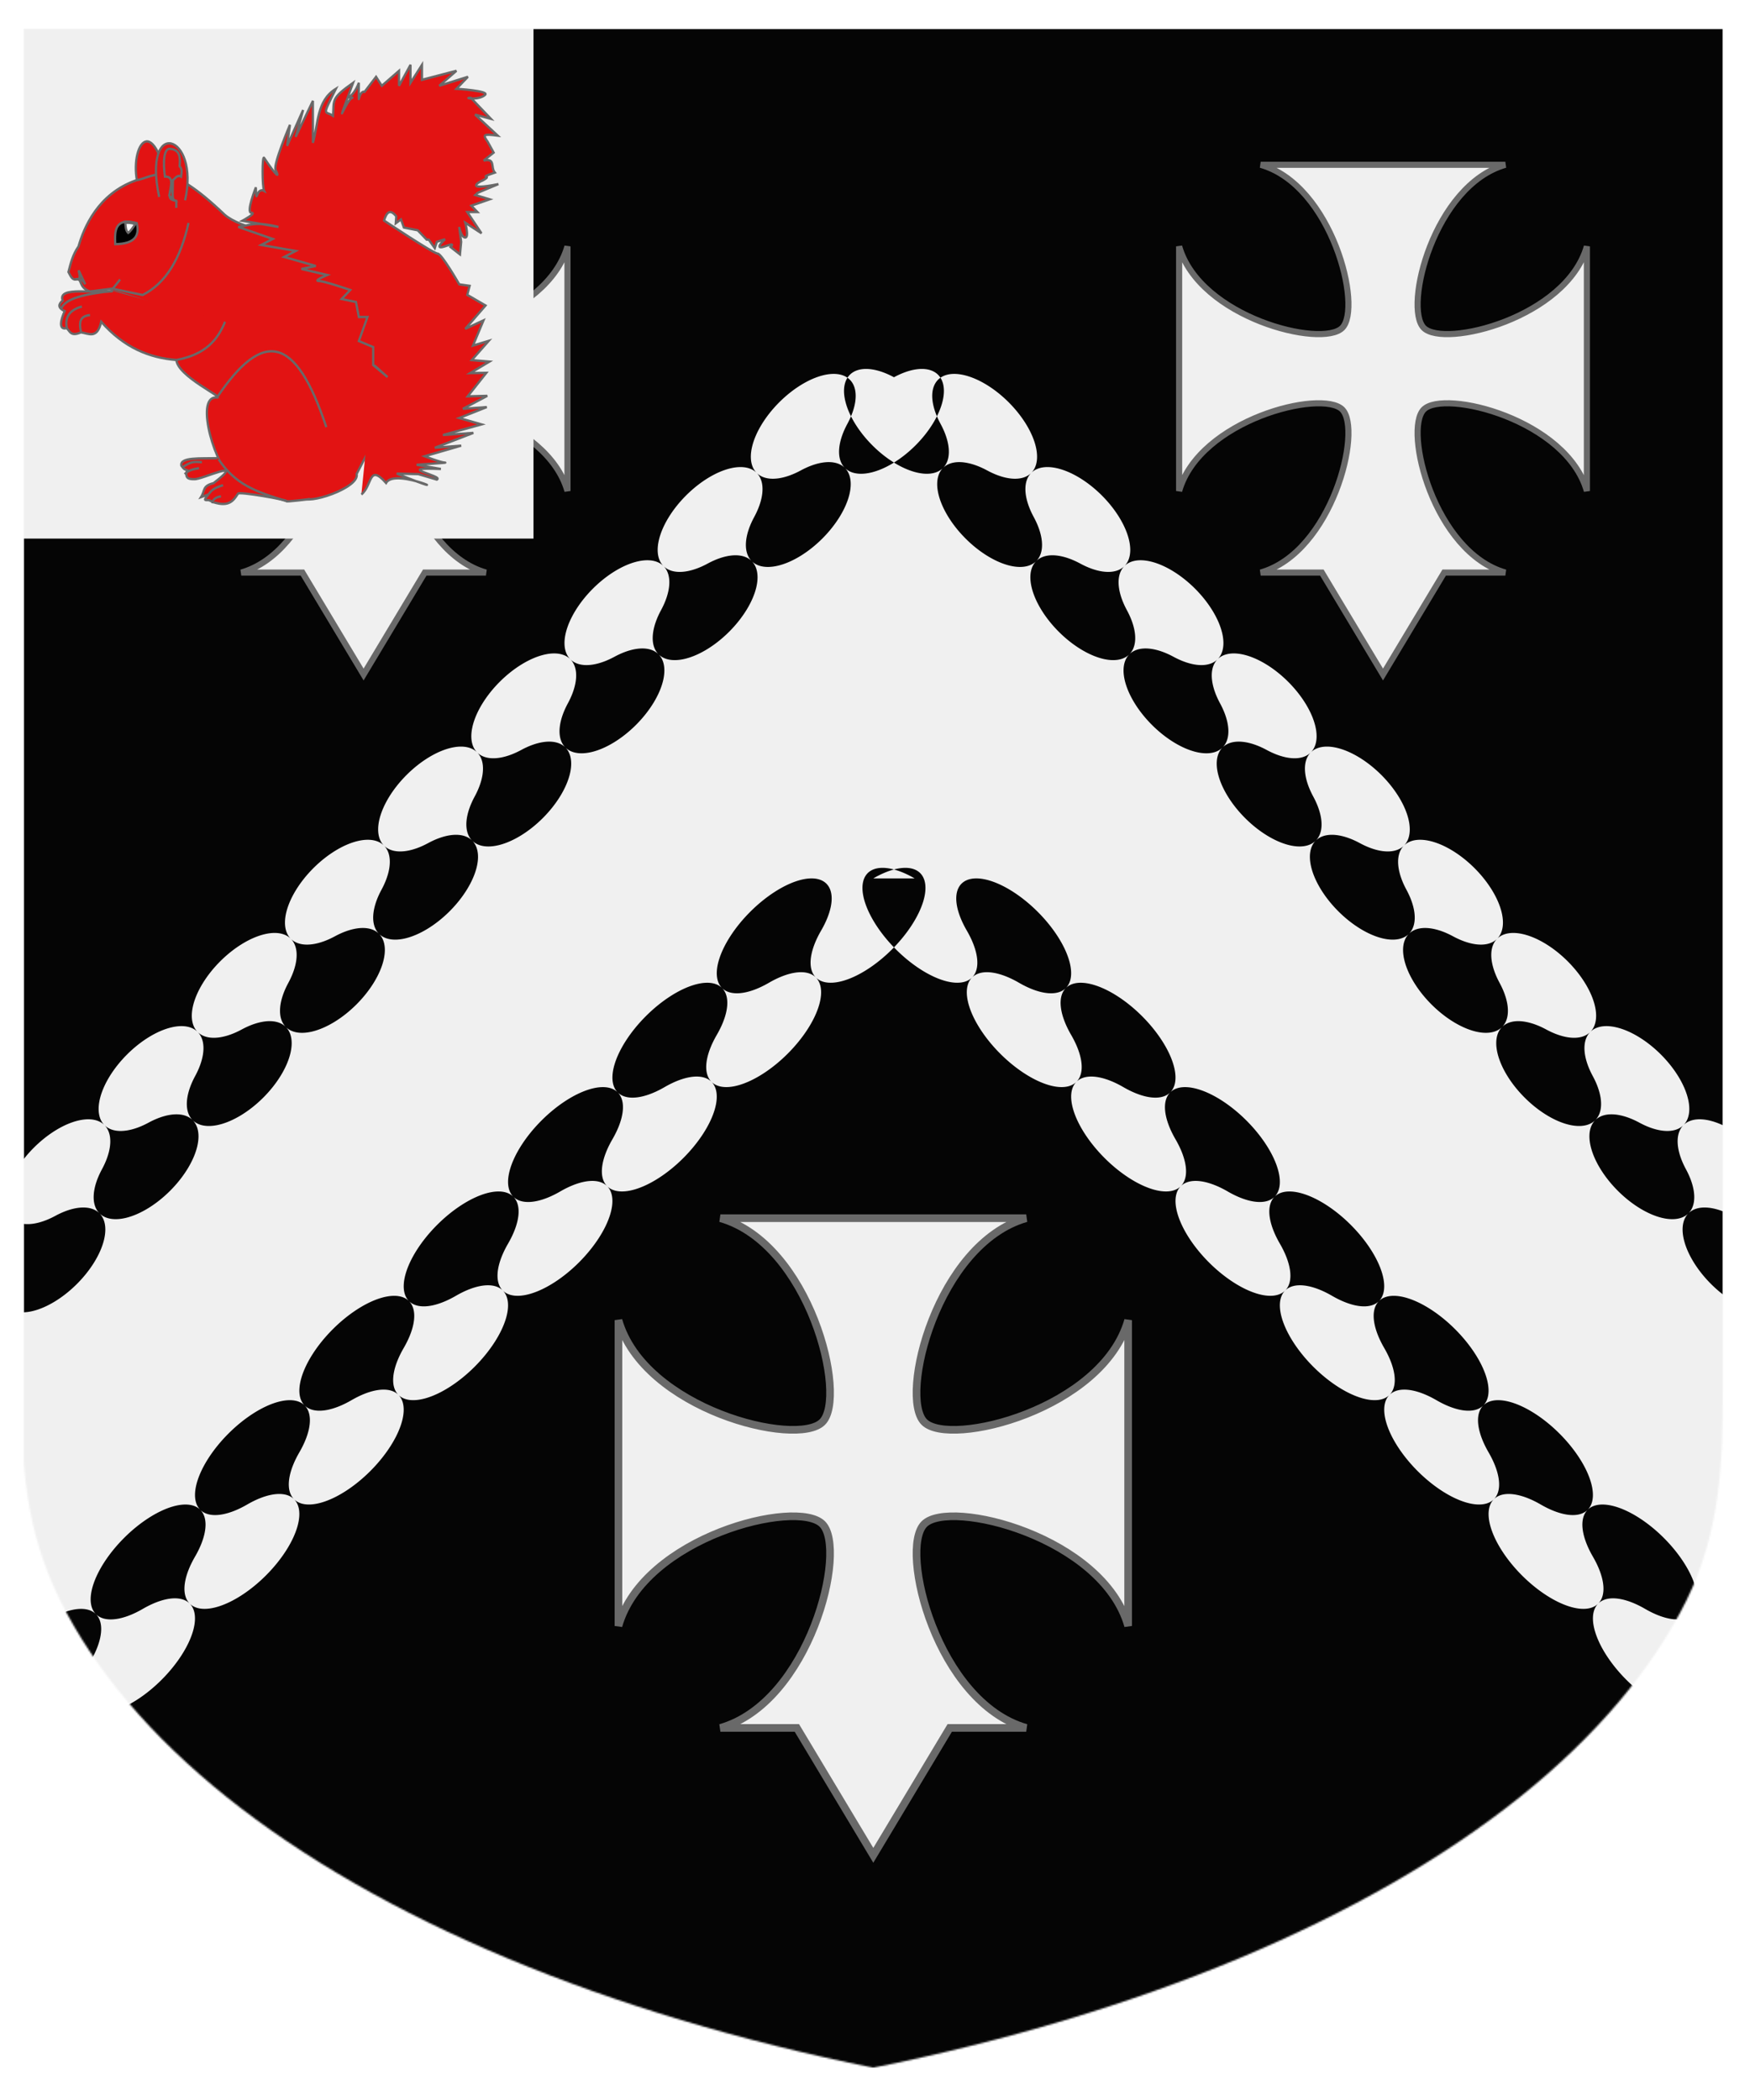 <?xml version="1.0" encoding="utf-8" ?>
    <svg version="1.1"
        baseProfile="full"
        xmlns="http://www.w3.org/2000/svg"
        xmlns:xlink="http://www.w3.org/1999/xlink" preserveAspectRatio="xMidYMid meet" height="600" width="500" viewBox="0,0,1030,1230 "><defs>
      <filter id="shiny" x="0" y="0" width="150%" height="150%">
      <feGaussianBlur in = "SourceAlpha" stdDeviation = "4" result = "blur1"/>
        <feSpecularLighting result = "specOut" in = "blur1" specularExponent = "20" lighting-color = "#696969">
            <fePointLight x = "300" y = "300" z = "500"/>
        </feSpecularLighting>
        <feComposite result="highlight" in = "SourceGraphic" in2 = "specOut" operator = "arithmetic" k1 = "0" k2 = "1" k3 = "1" k4 = "0"/>
      <feOffset result="offOut" in="SourceGraphic" dx="14" dy="14" />
      <feColorMatrix result = "matrixOut" in = "offOut" type = "matrix" values = "0.2 0 0 0 0 0 0.2 0 0 0 0 0 0.2 0 0 0 0 0 1 0"/>
      <feGaussianBlur result="blurOut" in="matrixOut" stdDeviation="10" />
      <feBlend in="highlight" in2="blurOut" mode="normal"/>
    </filter></defs><g  filter="url(#shiny)" ><g mask="url(#mask5)"><g><g fill="#050505"><rect x="0" y="0" width="1000" height="1200" ><title>Field</title></rect></g><g><title>chevron</title><g fill="#F0F0F0"><path fill-rule="evenodd" d="M500,500 a43.43,20 315,1,1 -30.71,30.71  a43.43,20 315,1,0 -30.71,30.71  a43.43,20 315,1,1 -30.71,30.71  a43.43,20 315,1,0 -30.71,30.71   a43.43,20 315,1,1 -30.71,30.71  a43.43,20 315,1,0 -30.71,30.71  a43.43,20 315,1,1 -30.71,30.71  a43.43,20 315,1,0 -30.71,30.71   a43.43,20 315,1,1 -30.71,30.71  a43.43,20 315,1,0 -30.71,30.71  a43.43,20 315,1,1 -30.71,30.71  a43.43,20 315,1,0 -30.71,30.71   a43.43,20 315,1,1 -30.71,30.71  a43.43,20 315,1,0 -30.71,30.71  a43.43,20 315,1,1 -30.71,30.71  a43.43,20 315,1,0 -30.71,30.71   a43.43,20 315,1,1 -30.71,30.71  a43.43,20 315,1,0 -30.71,30.71  a43.43,20 315,1,1 -30.71,30.71  a43.43,20 315,1,0 -30.71,30.71   l-141.4,-141.4   a38.78,20 135,1,1 27.42,-27.42  a38.78,20 135,1,0 27.42,-27.42  a38.78,20 135,1,1 27.42,-27.42  a38.78,20 135,1,0 27.42,-27.42   a38.78,20 135,1,1 27.42,-27.42  a38.78,20 135,1,0 27.42,-27.42  a38.78,20 135,1,1 27.42,-27.42  a38.78,20 135,1,0 27.42,-27.42   a38.78,20 135,1,1 27.42,-27.42  a38.78,20 135,1,0 27.42,-27.42  a38.78,20 135,1,1 27.42,-27.42  a38.78,20 135,1,0 27.42,-27.42   a38.78,20 135,1,1 27.42,-27.42  a38.78,20 135,1,0 27.42,-27.42  a38.78,20 135,1,1 27.42,-27.42  a38.78,20 135,1,0 27.42,-27.42   a38.78,20 135,1,1 27.42,-27.42  a38.78,20 135,1,0 27.42,-27.42  a38.78,20 135,1,1 27.42,-27.42  a38.78,20 135,1,0 27.42,-27.42   a38.78,20 135,1,1 27.42,-27.42  a38.78,20 135,1,0 27.42,-27.42  a38.78,20 135,1,1 27.42,-27.42  a38.78,20 135,1,0 27.42,-27.42   a38.78,20 135,1,1 27.42,-27.42  a38.78,20 135,1,0 27.42,-27.42  a38.78,20 135,1,1 27.42,-27.42  a38.78,20 135,1,0 27.42,-27.42   a38.78,20 45,1,0 27.42,27.42  a38.78,20 45,1,1 27.42,27.42  a38.78,20 45,1,0 27.42,27.42  a38.78,20 45,1,1 27.42,27.42   a38.78,20 45,1,0 27.42,27.42  a38.78,20 45,1,1 27.42,27.42  a38.78,20 45,1,0 27.42,27.42  a38.78,20 45,1,1 27.42,27.42   a38.78,20 45,1,0 27.42,27.42  a38.78,20 45,1,1 27.42,27.42  a38.78,20 45,1,0 27.42,27.42  a38.78,20 45,1,1 27.42,27.42   a38.78,20 45,1,0 27.42,27.42  a38.78,20 45,1,1 27.42,27.42  a38.78,20 45,1,0 27.42,27.42  a38.78,20 45,1,1 27.42,27.42   a38.78,20 45,1,0 27.42,27.42  a38.78,20 45,1,1 27.42,27.42  a38.78,20 45,1,0 27.42,27.42  a38.78,20 45,1,1 27.42,27.42   a38.78,20 45,1,0 27.42,27.42  a38.78,20 45,1,1 27.42,27.42  a38.78,20 45,1,0 27.42,27.42  a38.78,20 45,1,1 27.42,27.42   a38.78,20 45,1,0 27.42,27.42  a38.78,20 45,1,1 27.42,27.42  a38.78,20 45,1,0 27.42,27.42  a38.78,20 45,1,1 27.42,27.42   l-141.4,141.4   a43.43,20 225,1,0 -30.71,-30.71  a43.43,20 225,1,1 -30.71,-30.71  a43.43,20 225,1,0 -30.71,-30.71  a43.43,20 225,1,1 -30.71,-30.71   a43.43,20 225,1,0 -30.71,-30.71  a43.43,20 225,1,1 -30.71,-30.71  a43.43,20 225,1,0 -30.71,-30.71  a43.43,20 225,1,1 -30.71,-30.71   a43.43,20 225,1,0 -30.71,-30.71  a43.43,20 225,1,1 -30.71,-30.71  a43.43,20 225,1,0 -30.71,-30.71  a43.43,20 225,1,1 -30.71,-30.71   a43.43,20 225,1,0 -30.71,-30.71  a43.43,20 225,1,1 -30.71,-30.71  a43.43,20 225,1,0 -30.71,-30.71  a43.43,20 225,1,1 -30.71,-30.71   a43.43,20 225,1,0 -30.71,-30.71  a43.43,20 225,1,1 -30.71,-30.71  a43.43,20 225,1,0 -30.71,-30.71  a43.43,20 225,1,1 -30.71,-30.71  z" /></g><g fill="#F0F0F0"><g transform=" translate(80,80) scale(1.2, 1.2) " >
<title>three crosses paty</title><g fill-rule="evenodd" stroke="#696969" stroke-width="3" ><path d="m100,0l60,0 c-35,10 -50,70 -40,80 c10,10 70,-5 80,-40   l0,60    l-0,60   c-10,-35 -70,-50 -80,-40   c-10,10 5,70 40,80 l-30,0 -30,50l-30,-50 -30,-0 c35,-10 50,-70 40,-80       c-10,-10 -70,5 -80,40   l-0,-60    l0,-60   c10,35 70,50 80,40   c10,-10 -5,-70 -40,-80 l60,-0      z" />
</g>
</g>
</g><g fill="#F0F0F0"><g transform=" translate(350,700) scale(1.5, 1.5) " >
<title>three crosses paty</title><g fill-rule="evenodd" stroke="#696969" stroke-width="3" ><path d="m100,0l60,0 c-35,10 -50,70 -40,80 c10,10 70,-5 80,-40   l0,60    l-0,60   c-10,-35 -70,-50 -80,-40   c-10,10 5,70 40,80 l-30,0 -30,50l-30,-50 -30,-0 c35,-10 50,-70 40,-80       c-10,-10 -70,5 -80,40   l-0,-60    l0,-60   c10,35 70,50 80,40   c10,-10 -5,-70 -40,-80 l60,-0      z" />
</g>
</g>
</g><g fill="#F0F0F0"><g transform=" translate(680,80) scale(1.2, 1.2) " >
<title>three crosses paty</title><g fill-rule="evenodd" stroke="#696969" stroke-width="3" ><path d="m100,0l60,0 c-35,10 -50,70 -40,80 c10,10 70,-5 80,-40   l0,60    l-0,60   c-10,-35 -70,-50 -80,-40   c-10,10 5,70 40,80 l-30,0 -30,50l-30,-50 -30,-0 c35,-10 50,-70 40,-80       c-10,-10 -70,5 -80,40   l-0,-60    l0,-60   c10,35 70,50 80,40   c10,-10 -5,-70 -40,-80 l60,-0      z" />
</g>
</g>
</g></g><g><title>canton</title><g fill="#F0F0F0"><path fill-rule="evenodd" d="M-10,-10h310 v310   h-310   v-310  z" /></g><g fill="#E21313"><g transform=" translate(20,20) scale(0.391, 0.409) " >
<title>a squirrel</title><desc />
<g ><path fill-rule="evenodd" stroke="#696969" stroke-width="3.355" d="m 162.876,164.203 c -24.977,-102.568 -62.588,-28.545 -36.669,27.501" />
<path fill-rule="evenodd" stroke="#696969" stroke-width="3.355" d="m 224.251,366.594 c -22.327,4.369 -121.047,-36.274 -143.375,-37.563 l 2.161,-4.321 10.804,-12.964 -10.804,12.964 -34.571,4.321 c -18.799,-6.337 -10.311,-19.71 -21.607,-17.286 -5.447,0.767 -8.178,-6.289 -10.804,-10.804 3.343,-12.244 6.208,-24.488 15.125,-36.732 8.197,-27.251 29.114,-75.597 86.428,-95.071 29.778,-5.073 44.177,-32.516 133.964,49.696 11.914,9.754 34.501,17.215 45.375,19.446 l 2.161,-0.72" />
<path fill-rule="evenodd" stroke="#696969" stroke-width="3.355" d="m 178.466,426.567 c 0,23.88 74.591,56.126 61.114,55.003 -36.652,-3.056 2.206,110.005 21.39,110.005 0,0 105.574,30.884 106.95,33.613 6.063,12.028 87.025,-13.491 81.995,-33.613 l 19.862,-36.669 c 76.928,-230.856 -68.618,-257.546 -171.119,-316.774" />
<path fill-rule="evenodd" stroke="#696969" stroke-width="3.355" d="m 251.803,372.583 c -10.797,25.159 -28.275,46.977 -73.337,55.003 -40.236,-3.037 -78.571,-17.486 -113.061,-55.003 -6.052,25.761 -19.068,16.702 -30.557,15.278 -15.606,6.439 -16.525,-1.81 -21.39,-6.111 -13.37,3.226 -8.474,-13.27 -3.056,-24.446 -10.977,-5.093 -9.272,-10.186 -3.056,-15.278 -8.423,-21.398 50.387,-9.18 75.691,-13.715 l 0,0" />
<path fill-rule="evenodd" stroke="#696969" stroke-width="3.355" d="m 379.633,627.734 c 0,0 -37.856,4.457 -35.141,3.056 3.056,-1.576 -73.337,-14.653 -73.337,-10.695 -6.571,9.726 -13.219,19.376 -36.668,12.223 l -7.006,-3.056 c -4.763,-0.33 -9.98,1.956 -0.524,-8.272 l -11.328,3.951 c 6.384,-9.54 1.535,-16.054 18.858,-20.124 50.859,-37.208 -17.695,-4.758 -29.01,-5.697 -8.036,0.114 -14.807,-1.038 -10.804,-12.964 -4.322,-1.44 -4.216,-0.825 -8.643,-6.482 -2.812,-12.662 29.317,-10.126 54.018,-10.804" />
<path fill-rule="evenodd" stroke="#696969" stroke-width="3.355" d="m 191.643,197.816 c 22.7,-95.784 -64.868,-120.422 -38.983,-4.846" />
<path fill-rule="evenodd" stroke="#696969" stroke-width="3.355" d="m 84.478,325.43 43.214,8.643 c 35.137,-17.003 57.041,-52.146 69.143,-103.714" />
<path fill-rule="evenodd" stroke="#696969" stroke-width="3.355" d="M 404.263,524.215 C 358.168,391.691 309.192,383.048 240.049,481.001" />
<path fill-rule="evenodd" stroke="#696969" stroke-width="3.355" d="m 343.763,630.46 c -46.99,-13.509 -76.923,-24.215 -101.662,-59.975" />
<path fill-rule="evenodd" stroke="#696969" stroke-width="3.355" d="m 457.03,621.113 c 17.025,-13.252 10.577,-45.007 37.193,-16.544 13.556,-24.084 121.301,27.272 16.02,-13.489 l 32.564,0.741 27.808,7.902 c 11.936,-5.251 -67.792,-18.382 6.111,-15.278 l -36.668,-6.111 c 0,0 48.891,-3.056 42.78,-3.056 -6.111,0 -30.557,-9.167 -30.557,-9.167 l 55.003,-15.278 -39.724,3.056 58.058,-21.39 -45.836,3.056 58.058,-15.278 -33.613,-9.167 41.578,-15.765 -35.991,2.531 36.732,-18.705 -29.508,0.741 28.089,-33.83 -24.292,0.371 28.984,-16.544 -26.606,-2.161 25.558,-27.718 -23.768,6.853 15.893,-36.335 -27.501,12.223 30.557,-33.613 -27.501,-15.278 3.554,-12.991 -15.649,-2.161 c 0,0 -26.453,-44.263 -32.564,-44.263 -6.111,0 -80.624,-47.536 -80.624,-47.536 3.686,-11.74 8.916,-17.303 18.334,-6.111 l -0.741,10.062 7.901,-5.587 4.321,11.699 20.866,3.951 13.489,13.489 3.056,0 9.167,12.223 3.056,-9.167 12.376,-3.644 c 0,0 -20.55,17.51 2.378,9.384 14.018,-4.968 5.894,1.79 5.894,1.79 l 14.23,10.65 1.79,-18.181 -3.056,-21.39 c 0,0 3.056,15.278 9.167,15.278 6.111,0 -10e-6,-21.39 -10e-6,-21.39 l 24.446,15.279 -21.39,-30.557 15.279,0 -9.167,-9.167 27.501,-9.167 -21.39,-6.111 c 5.949,-4.699 -5.843,0.415 34.661,-15.803 -52.742,10.141 -28.854,-3.687 -24.011,-5.063 18.646,-9.589 -10.627,-1.892 18.641,-11.481 -6.768,-7.492 1.434,-21.311 -16.851,-17.286 l 15.061,-11.481 -8.95,-15.496 c -7.373,-10.186 -7.675,-11.729 15.061,-8.95 l -34.137,-30.25 23.875,6.1 -30.25,-30.25 c -13.184,0 11.853,4.321 21.607,-4.321 6.469,-5.732 -43.214,-8.643 -43.214,-8.643 l 17.286,-17.286 -43.214,12.964 25.928,-21.607 -51.857,12.964 0,-21.607 -17.286,25.928 0,-25.928 -17.286,30.25 0,-21.607 -25.928,21.607 -8.643,-12.964 -17.286,21.607 c -10.901,-2.492 -8.48,32.478 -8.643,-12.964 -9.041,23.446 -22.435,20.995 -8.643,21.607 -8.173,-3.821 -33.3,65.159 0,-21.607 -34.021,23.048 -28.482,24.488 -30.25,47.536 -12.141,-8.025 -17.503,3.098 4.321,-38.893 -29.256,17.062 -26.269,50.246 -34.571,77.785 l 0,-60.5 -25.928,51.857 11.174,-38.676 -24.139,51.64 4.321,-30.25 c 0,0 -25.663,57.189 -21.607,64.821 6.662,12.537 1.531,9.623 -17.286,-17.286 -3.082,-4.408 -3.065,41.406 0,47.536 -12.645,-6.4 -11.106,23.96 -12.44,-5.063 0,0 -15.279,36.578 -6.636,36.578 8.643,0 -13.706,11.481 -13.706,11.481 l 54.388,8.86 c -37.865,-8.849 -43.611,-1.639 -60.5,0 l 51.857,17.286 -17.286,8.643 51.857,8.643 -17.286,8.643 47.536,12.964 -21.607,4.321 38.893,8.643 c 0,0 -21.607,8.643 -12.964,8.643 8.643,0 47.536,12.964 47.536,12.964 l -12.964,12.964 21.607,4.321 4.321,21.607 12.964,0 -12.964,34.571 21.607,8.643 -10e-6,25.928 21.607,17.286 -19.817,-16.851" />
<path fill-rule="evenodd" stroke="#696969" stroke-width="3.355" d="m 48.503,362.891 c -11.935,1.306 -17.822,6.5 -13.489,24.075" />
<path fill-rule="evenodd" stroke="#696969" stroke-width="3.355" d="m 36.28,350.668 c -21.133,5.518 -25.664,18.011 -22.47,31.637" />
<path fill-rule="evenodd" stroke="#696969" stroke-width="3.355" d="m 81.957,328.311 c -38.802,3.872 -72.269,10.601 -76.705,25.928 l 0,0 0,0" />
<path fill-rule="evenodd" stroke="#696969" stroke-width="3.355" d="m 248.779,607.762 c -15.255,4.321 -18.245,8.643 -21.607,12.964" />
<path fill-rule="evenodd" stroke="#696969" stroke-width="3.355" d="m 245.723,623.782 c -8.571,1.236 -12.538,4.774 -12.964,10.083" />
<path fill-rule="evenodd" stroke="#696969" stroke-width="3.355" d="m 217.001,574.631 c -12.964,-0.769 -15.125,-1.138 -28.089,6.482" />
<path fill-rule="evenodd" stroke="#696969" stroke-width="3.355" d="m 212.68,583.274 c -8.859,1.224 -16.794,3.373 -21.607,8.643" />
<path fill="#2b5df2" fill-rule="evenodd" stroke="#696969" stroke-width="3.355" d="m 99.407,228.96 c 2.468,-0.927 6.922,-0.86 15.125,1.08 -3.601,5.343 -7.202,10.454 -10.804,12.964 -3.572,-3.63 -3.63,-7.534 -4.321,-14.045 z" />
<path d="m 86.532,260.922 c 30.055,-0.458 36.828,-12.556 32.411,-30.25 -32.878,-8.312 -33.42,10.322 -32.411,30.25 z" fill="#000000" fill-rule="evenodd" stroke="#696969" stroke-width="3.355" />
<path d="m 101.657,230.672 c 2.468,-0.927 6.922,-0.86 15.125,1.08 -3.601,5.343 -7.202,10.454 -10.804,12.964 -3.572,-3.63 -3.63,-7.534 -4.321,-14.045 z" fill="#ffffff" fill-rule="evenodd" stroke="#696969" stroke-width="3.355" />
<path stroke="#696969" stroke-width="3.355" d="m 172.87,192.022 0.54,-23.38 c 3.131,-2.07 6.473,-8.043 12.161,-5 0.507,-5 2.467,-10 -2.161,-15 1.119,-12.412 0.875,-23.917 -15,-25 -8.345,-0.024 -10.272,17.111 -7.161,40 14.7,-0.356 8.354,14.76 7.161,25 1.273,3.562 -3.159,7.758 10,10 l 0,10" />
<path fill-rule="evenodd" stroke="#696969" stroke-width="3.355" d="m 176.085,198.143 -8.241,-7.161 4.321,-18.92 c 1.244,9.179 -1.032,25.397 3.92,26.08 z" />
<path d="m 41.417,318.643 -10,-20 c 0.994,6.13 4.779,14.353 -5.138,12.299 4.822,1 8.998,-2.529 15.138,7.701 z" fill-rule="evenodd" stroke="#696969" stroke-width="3.355" />
</g>
</g>
</g></g></g></g><defs><mask id="mask5" >
<path fill="#FFFFFF" d="m 0,0 v 800 c -2.506,43.111 1.234,84.335 21.49,125.136 20.255,40.801 53.478,79.986 98.039,115.636 44.562,35.649 100.449,67.752 164.923,94.734 64.475,26.983 137.516,48.837 215.548,64.493 78.031,-15.656 151.073,-37.511 215.548,-64.493 64.475,-26.983 120.362,-59.085 164.923,-94.734 44.562,-35.65 77.784,-74.834 98.039,-115.636 C 998.766,884.335 1000.145,841.931 1000,800 V 0 Z" />
</mask>
</defs></g></svg>
